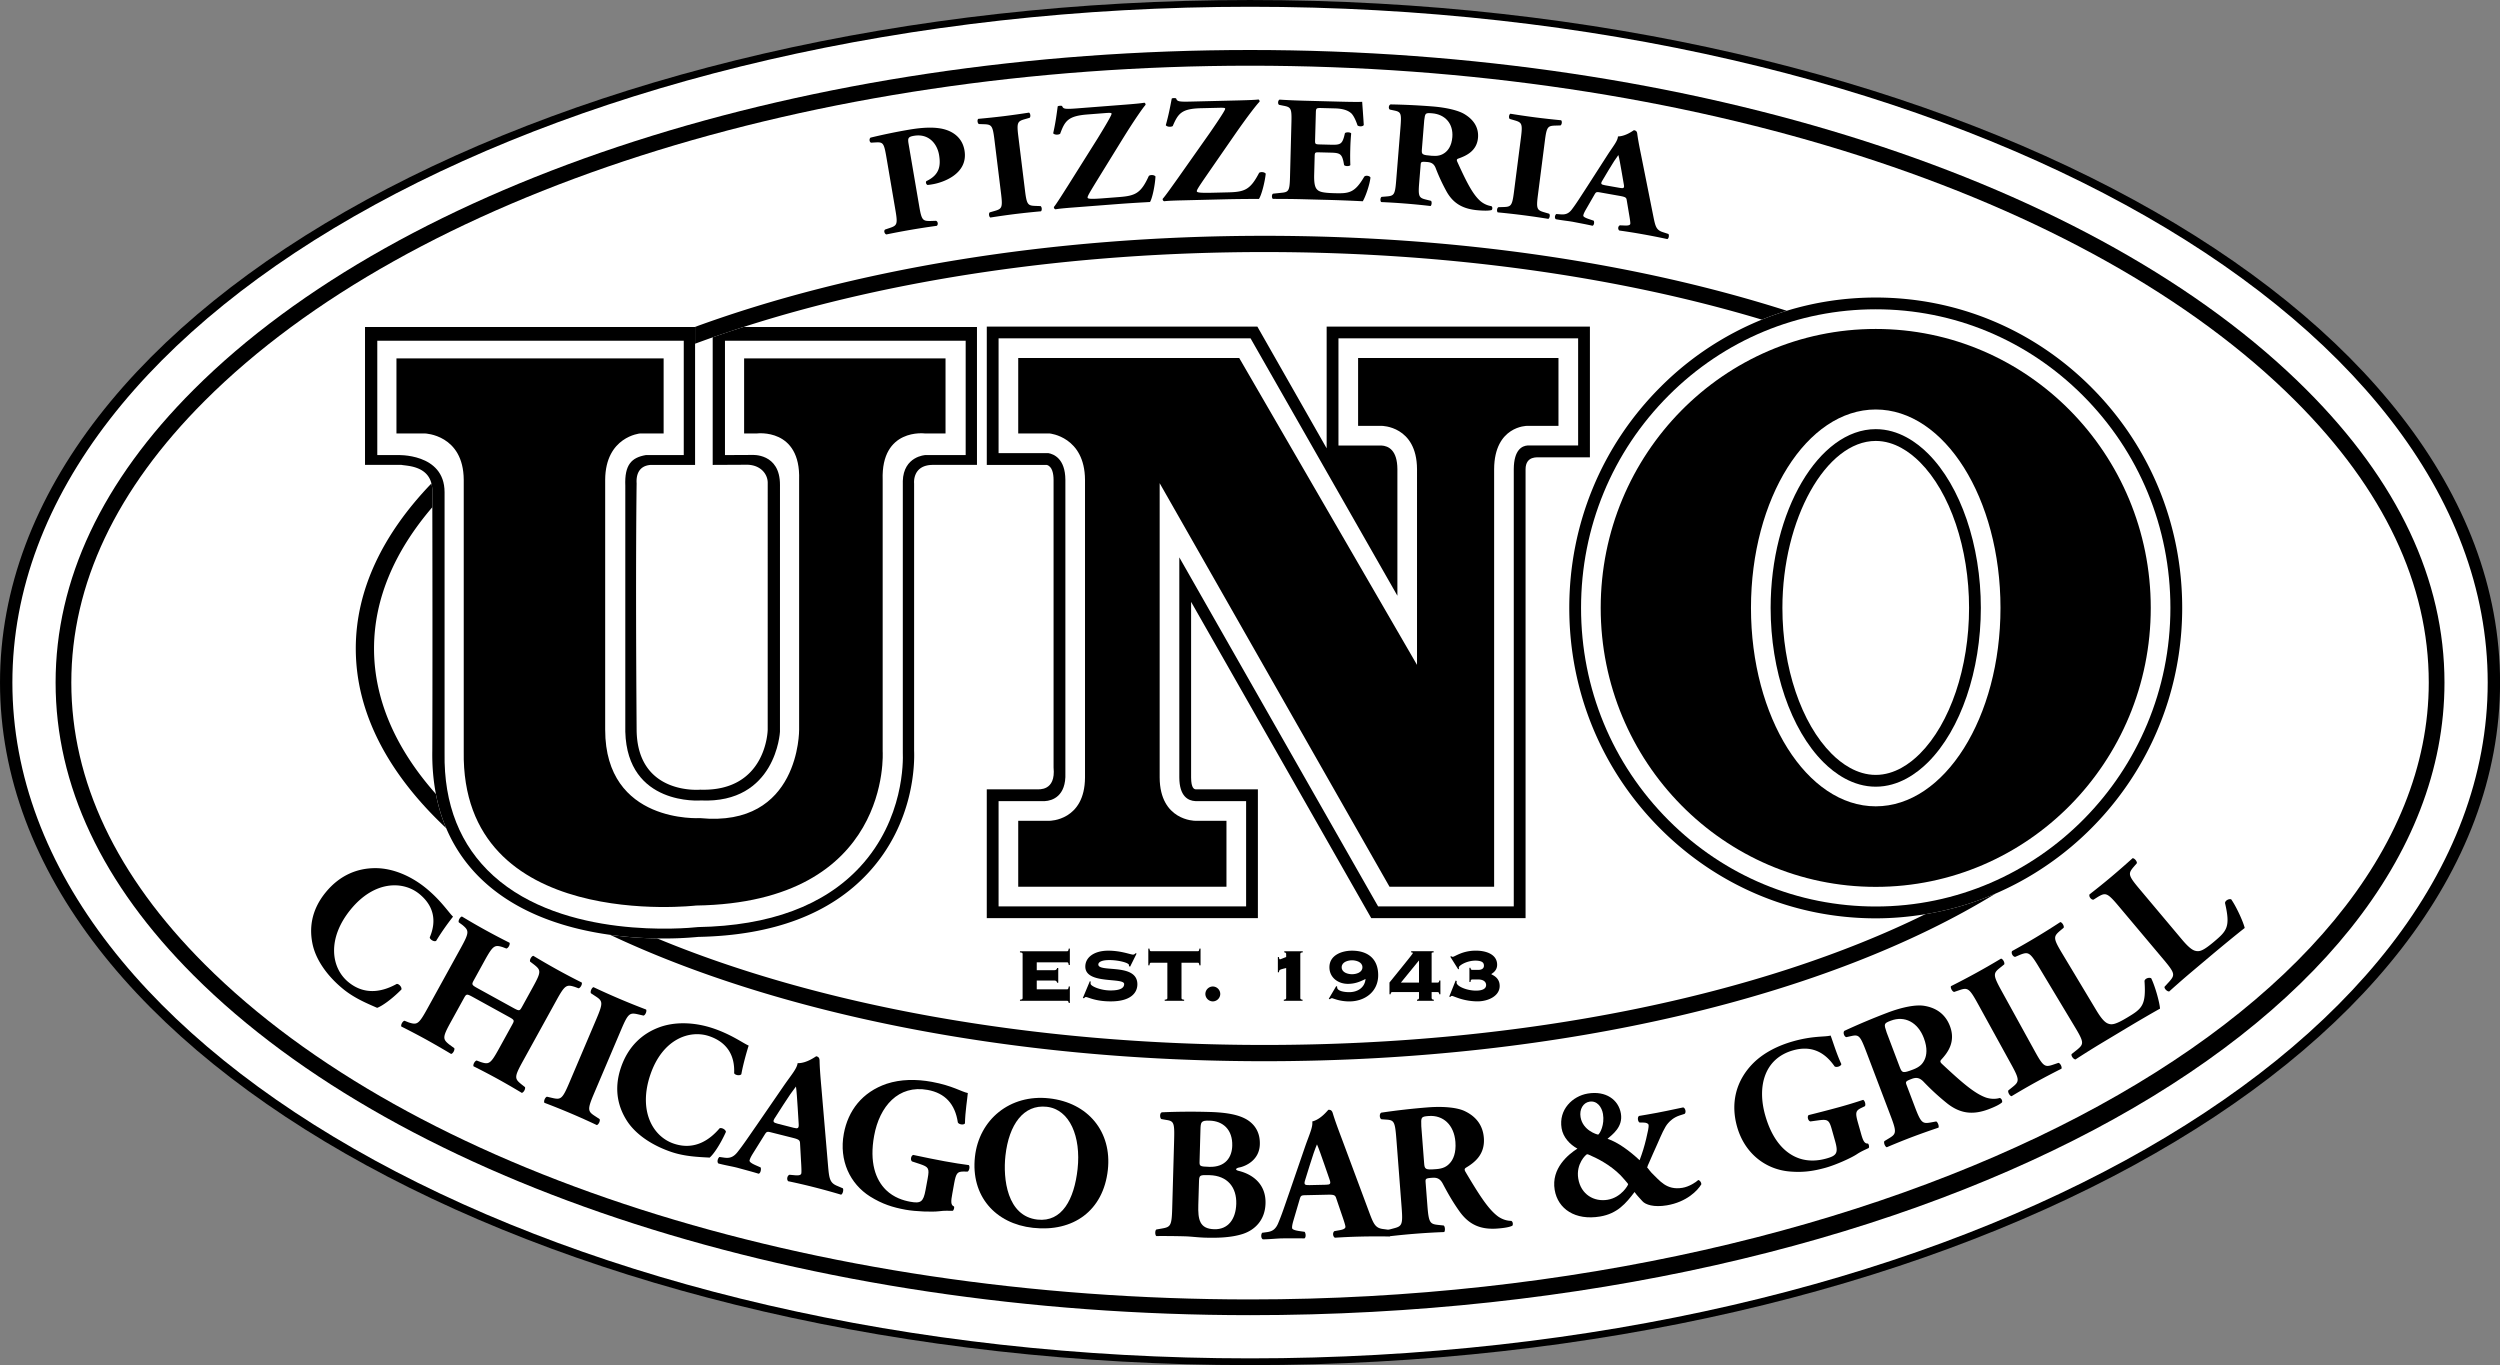 <?xml version="1.0" encoding="UTF-8" standalone="no"?>
<!-- Created with Inkscape (http://www.inkscape.org/) -->

<svg
   width="284.178mm"
   height="155.169mm"
   viewBox="0 0 284.178 155.169"
   version="1.1"
   id="svg5"
   inkscape:version="1.1.2 (b8e25be833, 2022-02-05)"
   sodipodi:docname="Pizzeria Uno.svg"
   xmlns:inkscape="http://www.inkscape.org/namespaces/inkscape"
   xmlns:sodipodi="http://sodipodi.sourceforge.net/DTD/sodipodi-0.dtd"
   xmlns="http://www.w3.org/2000/svg"
   xmlns:svg="http://www.w3.org/2000/svg">
  <rect x="0" y="0" width="284.178" height="155.169" fill="#808080" stroke="none"/>
  <sodipodi:namedview
     id="namedview7"
     pagecolor="#ffffff"
     bordercolor="#666666"
     borderopacity="1.0"
     inkscape:pageshadow="2"
     inkscape:pageopacity="0.0"
     inkscape:pagecheckerboard="0"
     inkscape:document-units="mm"
     showgrid="false"
     inkscape:zoom="0.32026164"
     inkscape:cx="310.68347"
     inkscape:cy="137.38767"
     inkscape:window-width="1920"
     inkscape:window-height="1017"
     inkscape:window-x="-8"
     inkscape:window-y="-8"
     inkscape:window-maximized="1"
     inkscape:current-layer="layer1" />
  <defs
     id="defs2" />
  <g
     inkscape:label="Layer 1"
     inkscape:groupmode="layer"
     id="layer1"
     transform="translate(-7.054,-22.599)">
    <g
       fill-rule="evenodd"
       clip-rule="evenodd"
       id="g1333"
       transform="matrix(1.617,0,0,1.617,-6.696,-55.656)">
      <path
         d="m 96.378,48.396 c -48.531,0 -87.874,21.482 -87.874,47.982 0,26.499 39.343,47.981 87.874,47.981 48.53,0 87.874,-21.482 87.874,-47.981 0,-26.5 -39.344,-47.982 -87.874,-47.982 z"
         id="path1247" />
      <path
         d="m 96.378,48.871 c -48.05,0 -87.004,21.271 -87.004,47.507 0,26.237 38.954,47.507 87.004,47.507 48.05,0 87.005,-21.27 87.005,-47.507 0,-26.237 -38.955,-47.507 -87.005,-47.507 z"
         fill="#ffffff"
         id="path1249" />
      <path
         d="m 12.412,96.378 c 0,-7.223 3.264,-14.149 9.701,-20.585 C 36.844,61.061 65.301,51.91 96.378,51.91 c 31.077,0 59.534,9.151 74.265,23.883 6.438,6.437 9.701,13.363 9.701,20.585 0,24.521 -37.666,44.47 -83.966,44.47 -31.077,0 -59.534,-9.152 -74.265,-23.883 -6.437,-6.438 -9.701,-13.363 -9.701,-20.587 z"
         id="path1251" />
      <path
         d="m 13.517,96.378 c 0,-6.919 3.155,-13.583 9.377,-19.804 14.532,-14.532 42.689,-23.56 73.484,-23.56 30.794,0 58.952,9.027 73.485,23.56 6.221,6.222 9.377,12.885 9.377,19.804 0,23.507 -37.947,43.364 -82.862,43.364 -30.794,0 -58.952,-9.027 -73.484,-23.559 -6.223,-6.222 -9.377,-12.886 -9.377,-19.805 z"
         fill="#ffffff"
         id="path1253" />
      <path
         d="M 70.831,59.537 C 70.652,58.492 70.61,58.382 70.108,58.404 l -0.37,0.021 C 69.624,58.391 69.585,58.164 69.701,58.07 a 40.763,40.763 0 0 1 2.685,-0.555 c 0.994,-0.17 1.666,-0.178 2.186,-0.097 0.754,0.116 1.561,0.543 1.732,1.546 0.29,1.697 -1.597,2.275 -2.217,2.381 a 4.6,4.6 0 0 1 -0.376,0.054 c -0.102,-0.036 -0.154,-0.198 -0.083,-0.274 0.924,-0.435 1.019,-1.079 0.888,-1.845 -0.131,-0.766 -0.716,-1.518 -1.769,-1.337 -0.433,0.074 -0.437,0.191 -0.366,0.605 l 0.745,4.366 c 0.164,0.962 0.247,1.023 0.787,1.016 l 0.383,-0.012 c 0.138,0.03 0.178,0.268 0.06,0.352 a 52.816,52.816 0 0 0 -3.542,0.606 c -0.139,-0.04 -0.203,-0.274 -0.083,-0.348 l 0.319,-0.107 c 0.512,-0.173 0.569,-0.257 0.405,-1.22 z m 9.73,2.274 c 0.12,0.979 0.2,1.043 0.751,1.06 l 0.336,0.012 c 0.102,0.051 0.119,0.292 0.033,0.366 -0.638,0.058 -1.216,0.119 -1.77,0.186 -0.565,0.07 -1.152,0.153 -1.785,0.252 -0.103,-0.051 -0.132,-0.291 -0.045,-0.364 l 0.323,-0.093 c 0.531,-0.15 0.593,-0.231 0.473,-1.21 l -0.471,-3.833 c -0.121,-0.979 -0.2,-1.043 -0.752,-1.06 l -0.336,-0.012 c -0.102,-0.051 -0.132,-0.291 -0.045,-0.365 0.638,-0.058 1.228,-0.12 1.793,-0.189 a 57.01,57.01 0 0 0 1.773,-0.249 c 0.102,0.051 0.132,0.29 0.045,0.364 l -0.323,0.093 c -0.531,0.15 -0.593,0.231 -0.472,1.21 z m 4.397,-5.37 c -1.371,0.106 -1.594,0.449 -1.928,1.359 -0.147,0.096 -0.411,0.074 -0.49,-0.035 0.168,-0.75 0.242,-1.325 0.317,-1.889 0.044,-0.045 0.21,-0.058 0.307,-0.034 0.087,0.204 0.149,0.241 1.024,0.174 l 3.381,-0.262 c 0.816,-0.063 1.182,-0.102 1.381,-0.139 0.062,0.027 0.09,0.088 0.083,0.152 -0.175,0.192 -0.765,1.028 -1.6,2.376 l -1.152,1.868 c -1.066,1.735 -1.333,2.146 -1.323,2.271 0.006,0.083 0.141,0.126 1.098,0.052 l 1.1,-0.085 c 1.159,-0.089 1.55,-0.256 2.109,-1.49 0.135,-0.095 0.375,-0.071 0.466,0.038 -0.026,0.581 -0.215,1.522 -0.384,1.798 -0.995,0.056 -1.646,0.096 -2.473,0.16 l -2.979,0.23 c -0.626,0.048 -1.004,0.088 -1.192,0.124 -0.085,-0.025 -0.127,-0.106 -0.108,-0.17 0.164,-0.192 0.661,-0.988 0.979,-1.486 l 2.086,-3.32 c 0.19,-0.309 0.697,-1.138 0.883,-1.5 0.072,-0.142 0.104,-0.198 0.099,-0.26 -0.003,-0.042 -0.111,-0.055 -0.407,-0.032 z m 7.984,-0.439 c -1.375,0.033 -1.616,0.365 -1.998,1.256 -0.152,0.088 -0.414,0.052 -0.488,-0.062 0.207,-0.74 0.312,-1.31 0.417,-1.868 0.046,-0.043 0.212,-0.047 0.308,-0.018 0.076,0.208 0.137,0.249 1.014,0.227 l 3.391,-0.083 c 0.818,-0.02 1.186,-0.04 1.387,-0.065 0.059,0.03 0.084,0.092 0.075,0.155 -0.185,0.183 -0.818,0.986 -1.723,2.289 l -1.249,1.804 c -1.157,1.677 -1.443,2.072 -1.44,2.198 0.002,0.084 0.134,0.133 1.094,0.11 l 1.103,-0.027 c 1.162,-0.028 1.562,-0.175 2.185,-1.376 0.141,-0.087 0.379,-0.051 0.463,0.062 -0.057,0.579 -0.295,1.508 -0.477,1.775 -0.998,0.003 -1.65,0.009 -2.479,0.029 l -2.988,0.074 c -0.628,0.015 -1.007,0.035 -1.196,0.061 -0.084,-0.029 -0.122,-0.113 -0.1,-0.176 0.174,-0.183 0.712,-0.952 1.057,-1.433 l 2.258,-3.204 c 0.207,-0.299 0.756,-1.1 0.961,-1.451 0.08,-0.138 0.114,-0.192 0.112,-0.254 -0.001,-0.042 -0.108,-0.061 -0.405,-0.053 z m 8.009,2.224 c -0.008,0.293 0.004,0.315 0.324,0.323 l 0.818,0.021 c 0.615,0.016 0.748,-0.054 0.893,-0.554 l 0.064,-0.261 c 0.086,-0.082 0.383,-0.074 0.439,0.021 -0.033,0.335 -0.055,0.712 -0.064,1.111 -0.012,0.399 -0.01,0.777 0.006,1.114 -0.062,0.093 -0.357,0.095 -0.439,-10e-4 l -0.051,-0.264 c -0.119,-0.507 -0.246,-0.594 -0.863,-0.61 l -0.818,-0.021 c -0.32,-0.009 -0.332,0.001 -0.34,0.316 l -0.033,1.248 c -0.012,0.483 0.027,0.82 0.164,1.001 0.148,0.193 0.373,0.283 1.238,0.306 1.031,0.027 1.436,0.006 2.119,-1.162 0.098,-0.113 0.393,-0.063 0.436,0.064 -0.061,0.544 -0.367,1.386 -0.541,1.666 a 99.184,99.184 0 0 0 -2.738,-0.104 l -1.541,-0.041 c -0.568,-0.015 -1.15,-0.02 -2.039,-0.022 -0.094,-0.065 -0.088,-0.317 0.01,-0.367 l 0.559,-0.059 c 0.535,-0.049 0.607,-0.121 0.633,-1.085 l 0.102,-3.913 c 0.025,-0.954 -0.043,-1.029 -0.574,-1.128 l -0.295,-0.06 c -0.105,-0.066 -0.088,-0.307 0.033,-0.367 0.557,0.036 1.137,0.061 1.705,0.076 l 2.514,0.066 c 0.76,0.021 1.436,0.027 1.59,0.011 0.008,0.168 0.07,0.925 0.111,1.63 -0.051,0.114 -0.324,0.128 -0.439,0.03 -0.121,-0.371 -0.279,-0.689 -0.428,-0.84 -0.221,-0.206 -0.574,-0.34 -1.154,-0.356 l -0.949,-0.025 c -0.391,-0.01 -0.391,0.011 -0.4,0.399 z m 5.996,-0.794 c 0.084,-1.046 0.068,-1.163 -0.422,-1.266 l -0.316,-0.067 c -0.113,-0.062 -0.092,-0.324 0.053,-0.364 a 47.37,47.37 0 0 1 2.939,0.142 c 1.006,0.081 1.857,0.287 2.287,0.563 0.658,0.411 0.969,0.963 0.916,1.632 -0.076,0.931 -0.816,1.271 -1.379,1.468 -0.123,0.043 -0.129,0.105 -0.078,0.226 0.666,1.464 1.088,2.288 1.621,2.763 0.289,0.244 0.592,0.332 0.77,0.356 0.102,0.061 0.088,0.218 0.023,0.276 -0.193,0.058 -0.574,0.048 -0.941,0.019 -1.086,-0.087 -1.744,-0.488 -2.205,-1.283 a 12.987,12.987 0 0 1 -0.791,-1.696 c -0.119,-0.294 -0.301,-0.393 -0.596,-0.417 -0.414,-0.034 -0.439,-0.014 -0.457,0.195 l -0.104,1.287 c -0.078,0.962 -0.012,1.042 0.514,1.168 l 0.314,0.078 c 0.078,0.059 0.059,0.31 -0.029,0.366 A 48.337,48.337 0 0 0 105.601,62.6 c -0.088,-0.07 -0.068,-0.321 0.029,-0.366 l 0.324,-0.027 c 0.539,-0.041 0.615,-0.108 0.693,-1.07 z"
         id="path1255" />
      <path
         d="m 108.459,58.891 c -0.029,0.366 0.004,0.4 0.701,0.457 0.426,0.035 0.682,-0.04 0.922,-0.22 0.215,-0.162 0.467,-0.479 0.518,-1.096 0.074,-0.941 -0.502,-1.599 -1.426,-1.673 -0.484,-0.039 -0.486,-0.008 -0.551,0.492 z"
         fill="#ffffff"
         id="path1257" />
      <path
         d="m 116.615,62.111 c -0.127,0.979 -0.064,1.061 0.465,1.213 l 0.322,0.094 c 0.088,0.075 0.045,0.312 -0.057,0.363 a 52.602,52.602 0 0 0 -3.553,-0.456 c -0.086,-0.075 -0.057,-0.314 0.047,-0.365 l 0.336,-0.01 c 0.551,-0.014 0.631,-0.078 0.756,-1.056 l 0.492,-3.831 c 0.125,-0.979 0.064,-1.061 -0.465,-1.213 l -0.324,-0.094 c -0.086,-0.075 -0.055,-0.314 0.047,-0.366 0.633,0.103 1.221,0.188 1.785,0.261 0.553,0.071 1.143,0.136 1.779,0.198 0.086,0.075 0.057,0.313 -0.047,0.364 l -0.336,0.01 c -0.551,0.014 -0.631,0.078 -0.756,1.057 z m 4.405,-0.184 c -0.279,-0.05 -0.316,-0.045 -0.422,0.138 l -0.646,1.122 c -0.105,0.194 -0.133,0.274 -0.146,0.357 -0.012,0.062 0.07,0.141 0.389,0.25 l 0.34,0.114 c 0.057,0.085 0.039,0.327 -0.088,0.357 -0.404,-0.094 -0.871,-0.177 -1.359,-0.274 -0.396,-0.07 -0.672,-0.087 -1.209,-0.183 -0.117,-0.085 -0.066,-0.3 0.029,-0.368 l 0.322,0.025 c 0.285,0.019 0.545,-0.021 0.803,-0.39 0.285,-0.376 0.572,-0.836 1.02,-1.524 l 1.5,-2.333 c 0.396,-0.601 0.67,-0.925 0.689,-1.231 0.58,-0.014 1.102,-0.443 1.125,-0.439 0.152,0.027 0.213,0.091 0.232,0.254 0.041,0.316 0.111,0.723 0.273,1.508 l 0.865,4.332 c 0.135,0.664 0.199,0.909 0.619,1.059 l 0.432,0.141 c 0.061,0.064 0.041,0.316 -0.076,0.36 a 49.74,49.74 0 0 0 -1.793,-0.351 40.129,40.129 0 0 0 -1.58,-0.25 c -0.117,-0.084 -0.104,-0.306 0.041,-0.366 l 0.383,0.015 c 0.275,0.007 0.334,-0.057 0.346,-0.119 0.014,-0.072 -0.025,-0.335 -0.096,-0.742 l -0.158,-0.944 c -0.027,-0.176 -0.117,-0.213 -0.527,-0.286 z"
         id="path1259" />
      <path
         d="m 122.367,61.602 c 0.268,0.048 0.344,0.029 0.285,-0.258 l -0.154,-0.891 c -0.084,-0.473 -0.16,-0.924 -0.227,-1.159 -0.156,0.206 -0.422,0.607 -0.682,1.051 l -0.43,0.723 c -0.166,0.258 -0.102,0.302 0.189,0.354 z"
         fill="#ffffff"
         id="path1261" />
      <path
         d="m 40.351,112.834 a 17.44,17.44 0 0 0 -1.187,1.701 c -0.142,0.09 -0.453,-0.098 -0.449,-0.248 0.504,-1.18 0.268,-2.23 -0.728,-3.045 -1.139,-0.934 -3.157,-0.959 -4.829,1.084 -1.671,2.041 -1.391,4.104 -0.16,5.111 1.241,1.018 2.546,0.596 3.395,0.125 0.149,-0.016 0.37,0.217 0.331,0.391 -0.693,0.699 -1.372,1.172 -1.708,1.291 -0.68,-0.301 -1.593,-0.67 -2.393,-1.326 -1.006,-0.822 -1.838,-1.898 -2.121,-3.039 -0.277,-1.168 -0.144,-2.482 0.898,-3.754 1.025,-1.252 2.28,-1.697 3.467,-1.701 1.224,-0.01 2.522,0.539 3.589,1.412 1.047,0.857 1.604,1.725 1.895,1.998 z m 1.433,5.672 c -0.476,-0.262 -0.494,-0.256 -0.673,0.068 l -0.921,1.672 c -0.596,1.08 -0.57,1.201 -0.099,1.58 l 0.346,0.252 c 0.054,0.121 -0.093,0.389 -0.224,0.406 a 61.729,61.729 0 0 0 -1.746,-1.008 51.292,51.292 0 0 0 -1.75,-0.918 c -0.054,-0.121 0.093,-0.387 0.224,-0.406 l 0.298,0.119 c 0.58,0.184 0.694,0.141 1.29,-0.939 l 2.38,-4.318 c 0.595,-1.08 0.57,-1.201 0.105,-1.592 l -0.259,-0.189 c -0.055,-0.121 0.093,-0.389 0.224,-0.408 a 46.96,46.96 0 0 0 3.344,1.843 c 0.055,0.121 -0.093,0.389 -0.224,0.406 l -0.263,-0.1 c -0.557,-0.17 -0.671,-0.127 -1.267,0.953 l -0.742,1.348 c -0.185,0.336 -0.18,0.354 0.296,0.617 l 2.415,1.33 c 0.488,0.268 0.494,0.256 0.68,-0.08 l 0.742,-1.348 c 0.595,-1.078 0.582,-1.193 0.099,-1.58 l -0.288,-0.219 c -0.055,-0.121 0.093,-0.389 0.224,-0.408 a 54.37,54.37 0 0 0 1.746,1.008 c 0.569,0.314 1.11,0.596 1.657,0.869 0.054,0.121 -0.093,0.387 -0.224,0.406 l -0.251,-0.094 c -0.592,-0.189 -0.706,-0.146 -1.301,0.934 l -2.38,4.318 c -0.595,1.08 -0.57,1.199 -0.088,1.588 l 0.253,0.199 c 0.054,0.121 -0.093,0.389 -0.224,0.406 a 51.003,51.003 0 0 0 -1.664,-0.963 48.03,48.03 0 0 0 -1.727,-0.904 c -0.054,-0.121 0.093,-0.389 0.224,-0.406 l 0.275,0.105 c 0.592,0.189 0.694,0.141 1.29,-0.939 l 0.921,-1.672 c 0.179,-0.326 0.186,-0.338 -0.303,-0.605 z m 8.483,6.75 c -0.487,1.146 -0.451,1.264 0.069,1.6 l 0.315,0.207 c 0.067,0.113 -0.065,0.389 -0.193,0.422 a 49.932,49.932 0 0 0 -3.685,-1.566 c -0.066,-0.115 0.053,-0.395 0.182,-0.428 l 0.368,0.086 c 0.603,0.141 0.712,0.086 1.199,-1.061 l 1.908,-4.49 c 0.487,-1.148 0.45,-1.264 -0.069,-1.6 l -0.315,-0.207 c -0.067,-0.113 0.053,-0.395 0.181,-0.428 a 50.724,50.724 0 0 0 3.697,1.572 c 0.066,0.113 -0.053,0.395 -0.182,0.426 l -0.367,-0.084 c -0.603,-0.141 -0.712,-0.086 -1.2,1.061 z"
         id="path1263" />
      <path
         d="m 61.134,121.898 c -0.077,0.227 -0.38,1.242 -0.515,2.01 -0.102,0.133 -0.458,0.068 -0.507,-0.074 0.058,-1.283 -0.532,-2.184 -1.75,-2.598 -1.393,-0.473 -3.292,0.211 -4.141,2.709 -0.849,2.498 0.139,4.332 1.645,4.844 1.519,0.516 2.593,-0.338 3.222,-1.076 0.134,-0.066 0.423,0.074 0.447,0.25 -0.404,0.898 -0.873,1.58 -1.146,1.809 -0.742,-0.043 -1.727,-0.068 -2.706,-0.402 -1.23,-0.418 -2.387,-1.133 -3.052,-2.1 -0.669,-0.998 -1.005,-2.275 -0.477,-3.83 0.521,-1.531 1.54,-2.391 2.649,-2.811 1.143,-0.438 2.551,-0.379 3.856,0.064 1.281,0.436 2.107,1.053 2.475,1.205 z m 1.614,6.11 c -0.308,-0.08 -0.35,-0.076 -0.489,0.148 l -0.854,1.369 c -0.143,0.238 -0.182,0.338 -0.208,0.439 -0.02,0.078 0.063,0.182 0.407,0.336 l 0.369,0.162 c 0.054,0.111 0.004,0.412 -0.14,0.443 -0.443,-0.139 -0.958,-0.27 -1.494,-0.42 -0.437,-0.111 -0.742,-0.148 -1.333,-0.299 -0.122,-0.111 -0.041,-0.379 0.076,-0.459 l 0.357,0.051 c 0.318,0.039 0.614,0.004 0.947,-0.443 0.362,-0.455 0.737,-1.018 1.319,-1.854 l 1.954,-2.842 c 0.514,-0.732 0.859,-1.123 0.916,-1.506 0.652,0.016 1.288,-0.492 1.313,-0.486 0.167,0.043 0.228,0.127 0.23,0.332 0.008,0.398 0.041,0.914 0.13,1.908 l 0.467,5.48 c 0.074,0.84 0.118,1.152 0.57,1.363 l 0.469,0.201 c 0.061,0.084 0.008,0.398 -0.127,0.447 a 48.08,48.08 0 0 0 -1.969,-0.543 41.17,41.17 0 0 0 -1.745,-0.402 c -0.122,-0.113 -0.079,-0.389 0.089,-0.455 l 0.427,0.039 c 0.309,0.023 0.383,-0.053 0.403,-0.129 0.022,-0.09 0.011,-0.422 -0.022,-0.938 l -0.066,-1.193 c -0.012,-0.221 -0.108,-0.273 -0.558,-0.387 z"
         id="path1265" />
      <path
         d="m 64.296,127.676 c 0.295,0.074 0.382,0.055 0.351,-0.309 l -0.069,-1.125 c -0.04,-0.598 -0.073,-1.168 -0.12,-1.467 -0.2,0.25 -0.543,0.736 -0.886,1.279 l -0.566,0.883 c -0.217,0.314 -0.149,0.371 0.172,0.453 z"
         fill="#ffffff"
         id="path1267" />
      <path
         d="m 75.45,132.297 c -0.101,0.547 -0.122,0.812 0.116,0.91 0.042,0.062 -0.011,0.281 -0.096,0.307 -0.229,-0.002 -0.575,-0.025 -0.949,0.029 -0.483,0.059 -1.635,0.023 -2.366,-0.109 -0.887,-0.162 -1.626,-0.393 -2.485,-0.928 -1.414,-0.891 -2.192,-2.529 -1.849,-4.408 0.298,-1.629 1.291,-2.93 3.016,-3.518 0.975,-0.32 2.069,-0.336 3.178,-0.133 1.447,0.266 2.107,0.709 2.524,0.785 -0.032,0.398 -0.186,1.314 -0.201,2.133 -0.079,0.135 -0.433,0.082 -0.5,-0.064 -0.193,-1.303 -0.902,-2.064 -2.115,-2.287 -2.073,-0.379 -3.392,1.158 -3.769,3.219 -0.341,1.865 0.095,3.09 0.837,3.818 0.55,0.533 1.214,0.734 1.696,0.822 0.743,0.137 0.926,0.021 1.081,-0.826 l 0.151,-0.82 c 0.128,-0.705 0.064,-0.797 -0.544,-1.004 l -0.56,-0.184 c -0.129,-0.104 -0.074,-0.404 0.083,-0.457 0.921,0.195 1.558,0.326 2.196,0.443 0.626,0.113 1.268,0.219 1.716,0.273 0.09,0.098 0.035,0.398 -0.084,0.457 l -0.31,-0.004 c -0.405,0.008 -0.505,0.111 -0.634,0.814 z m 10.933,-1.664 c -0.316,2.873 -2.431,4.389 -5.264,4.076 -2.649,-0.291 -4.382,-2.242 -4.079,-4.996 0.287,-2.609 2.459,-4.412 5.214,-4.107 2.742,0.3 4.423,2.353 4.129,5.027 z"
         id="path1269" />
      <path
         d="m 82.083,126.199 c -1.621,-0.178 -2.658,1.242 -2.9,3.441 -0.177,1.609 0.106,4.254 2.254,4.49 1.726,0.189 2.584,-1.422 2.819,-3.559 0.247,-2.253 -0.54,-4.192 -2.173,-4.372 z"
         fill="#ffffff"
         id="path1271" />
      <path
         d="m 91.038,128.691 c 0.038,-1.338 0.016,-1.484 -0.539,-1.566 l -0.356,-0.062 c -0.117,-0.07 -0.132,-0.469 0.067,-0.477 a 46.283,46.283 0 0 1 3.303,-0.023 c 1.272,0.035 2.116,0.205 2.689,0.566 0.56,0.361 0.889,0.928 0.865,1.709 -0.031,1.113 -0.984,1.523 -1.398,1.619 -0.134,0.021 -0.268,0.07 -0.27,0.137 -0.001,0.041 0.064,0.082 0.183,0.111 1.04,0.256 1.909,0.971 1.885,2.256 -0.021,1.219 -0.771,1.914 -1.614,2.182 -0.843,0.268 -1.838,0.279 -2.646,0.256 -0.477,-0.014 -0.979,-0.08 -1.363,-0.092 a 58.476,58.476 0 0 0 -2.055,-0.02 c -0.104,-0.082 -0.094,-0.428 0.014,-0.463 l 0.387,-0.068 c 0.599,-0.104 0.682,-0.193 0.716,-1.387 z"
         id="path1273" />
      <path
         d="m 92.83,130.029 c -0.01,0.346 0.002,0.371 0.691,0.393 1.14,0.031 1.584,-0.686 1.607,-1.48 0.033,-1.152 -0.667,-1.742 -1.581,-1.768 -0.623,-0.02 -0.639,0.088 -0.655,0.67 z m -0.088,3.063 c -0.03,1.033 0.084,1.686 1.118,1.715 0.98,0.029 1.519,-0.713 1.55,-1.785 0.033,-1.152 -0.606,-1.98 -1.878,-2.016 -0.729,-0.021 -0.729,-0.008 -0.744,0.521 z"
         fill="#ffffff"
         id="path1275" />
      <path
         d="m 100.303,132.414 c -0.318,0.008 -0.357,0.021 -0.432,0.275 l -0.455,1.549 c -0.074,0.266 -0.086,0.373 -0.082,0.479 0.002,0.08 0.109,0.156 0.482,0.215 l 0.398,0.057 c 0.082,0.092 0.115,0.395 -0.016,0.465 -0.465,-0.016 -0.996,-0.004 -1.553,-0.004 -0.449,0.01 -0.754,0.057 -1.363,0.07 -0.148,-0.076 -0.141,-0.355 -0.051,-0.463 l 0.357,-0.049 c 0.316,-0.047 0.592,-0.158 0.793,-0.682 0.227,-0.535 0.438,-1.176 0.773,-2.139 l 1.121,-3.262 c 0.299,-0.842 0.527,-1.311 0.479,-1.693 0.633,-0.16 1.109,-0.822 1.135,-0.822 0.172,-0.004 0.254,0.061 0.311,0.258 0.115,0.383 0.285,0.869 0.639,1.803 l 1.92,5.156 c 0.295,0.789 0.422,1.076 0.914,1.158 l 0.506,0.068 c 0.08,0.064 0.115,0.383 -0.004,0.465 a 49.851,49.851 0 0 0 -2.041,0.006 c -0.662,0.016 -1.18,0.041 -1.789,0.08 -0.146,-0.076 -0.18,-0.354 -0.037,-0.463 l 0.424,-0.076 c 0.303,-0.061 0.354,-0.154 0.352,-0.232 -0.002,-0.094 -0.102,-0.41 -0.271,-0.896 l -0.385,-1.131 c -0.07,-0.211 -0.178,-0.236 -0.641,-0.225 z"
         id="path1277" />
      <path
         d="m 101.705,131.68 c 0.305,-0.008 0.383,-0.049 0.256,-0.391 l -0.369,-1.066 c -0.197,-0.564 -0.383,-1.105 -0.508,-1.381 -0.127,0.295 -0.326,0.857 -0.51,1.471 l -0.311,1.002 c -0.123,0.361 -0.043,0.398 0.289,0.391 z"
         fill="#ffffff"
         id="path1279" />
      <path
         d="m 106.676,128.604 c -0.102,-1.322 -0.139,-1.465 -0.701,-1.502 l -0.359,-0.025 c -0.139,-0.057 -0.164,-0.387 -0.01,-0.465 a 47.88,47.88 0 0 1 3.27,-0.371 c 1.123,-0.086 2.1,0.012 2.625,0.277 0.803,0.391 1.25,1.021 1.314,1.867 0.09,1.176 -0.664,1.738 -1.248,2.09 -0.127,0.076 -0.121,0.156 -0.045,0.295 1.01,1.705 1.627,2.654 2.303,3.148 0.365,0.25 0.715,0.303 0.914,0.301 0.125,0.057 0.139,0.256 0.08,0.34 -0.205,0.109 -0.625,0.168 -1.035,0.199 -1.217,0.094 -2.016,-0.283 -2.672,-1.191 -0.477,-0.668 -0.83,-1.291 -1.188,-1.969 -0.186,-0.344 -0.406,-0.434 -0.736,-0.408 -0.463,0.035 -0.486,0.062 -0.467,0.328 l 0.125,1.625 c 0.094,1.217 0.18,1.303 0.783,1.363 l 0.361,0.039 c 0.098,0.059 0.123,0.375 0.035,0.461 a 49.044,49.044 0 0 0 -3.871,0.299 c -0.113,-0.072 -0.137,-0.389 -0.035,-0.463 l 0.352,-0.094 c 0.586,-0.15 0.658,-0.25 0.564,-1.467 z"
         id="path1281" />
      <path
         d="m 108.615,130.143 c 0.035,0.463 0.078,0.5 0.857,0.439 0.477,-0.037 0.744,-0.176 0.977,-0.447 0.207,-0.242 0.426,-0.684 0.367,-1.465 -0.092,-1.189 -0.852,-1.902 -1.883,-1.822 -0.541,0.041 -0.539,0.082 -0.516,0.719 z"
         fill="#ffffff"
         id="path1283" />
      <path
         d="m 122.449,126.68 c 0.156,0.941 -0.602,1.471 -0.941,1.77 0.754,0.252 1.57,0.867 2.256,1.506 0.203,-0.545 0.326,-0.941 0.461,-1.502 0.111,-0.449 0.193,-0.854 0.172,-0.971 -0.02,-0.117 -0.162,-0.174 -0.391,-0.176 h -0.242 c -0.131,-0.059 -0.174,-0.389 -0.037,-0.465 l 0.535,-0.09 c 1.006,-0.168 1.887,-0.369 2.562,-0.508 0.152,0.027 0.234,0.35 0.104,0.453 l -0.346,0.111 c -0.42,0.137 -0.674,0.381 -0.811,0.539 -0.25,0.27 -0.488,0.848 -0.762,1.471 -0.209,0.438 -0.477,1.088 -0.584,1.32 -0.051,0.104 -0.121,0.25 -0.127,0.371 l 0.025,-0.004 c -0.008,-0.053 0.037,0.061 0.287,0.342 0.559,0.525 1.027,1.238 2.164,1.049 0.471,-0.078 0.943,-0.387 1.117,-0.551 0.111,0.023 0.219,0.18 0.213,0.301 -0.262,0.447 -1.041,1.25 -2.428,1.482 -0.914,0.152 -1.5,-0.045 -1.715,-0.291 -0.117,-0.143 -0.373,-0.381 -0.553,-0.646 -0.604,0.799 -1.209,1.52 -2.426,1.723 -1.738,0.291 -2.963,-0.525 -3.189,-1.873 -0.254,-1.516 0.967,-2.5 1.598,-2.9 -0.531,-0.289 -1.008,-0.801 -1.111,-1.428 -0.221,-1.32 0.775,-2.266 1.836,-2.443 1.269,-0.213 2.169,0.429 2.333,1.41 z"
         id="path1285" />
      <path
         d="m 121.514,132.736 c 0.98,-0.164 1.451,-1.049 1.443,-1.088 -0.006,-0.039 -0.057,-0.098 -0.271,-0.344 -0.66,-0.805 -1.668,-1.375 -2.277,-1.637 -0.174,-0.078 -0.279,-0.141 -0.344,-0.129 -0.066,0.01 -0.789,0.668 -0.613,1.715 0.185,1.112 1.107,1.643 2.062,1.483 z m -1.276,-6.896 c -0.443,0.074 -0.717,0.537 -0.625,1.086 0.156,0.928 1.133,1.221 1.24,1.23 0.123,-0.074 0.463,-0.695 0.336,-1.453 -0.082,-0.484 -0.414,-0.953 -0.951,-0.863 z"
         fill="#ffffff"
         id="path1287" />
      <path
         d="m 139.311,128.016 c 0.148,0.537 0.246,0.785 0.504,0.768 0.064,0.037 0.113,0.258 0.047,0.318 -0.207,0.1 -0.527,0.23 -0.84,0.441 -0.408,0.266 -1.459,0.738 -2.174,0.939 -0.869,0.242 -1.635,0.359 -2.641,0.256 -1.662,-0.182 -3.08,-1.312 -3.594,-3.15 -0.447,-1.596 -0.125,-3.199 1.168,-4.484 0.734,-0.715 1.713,-1.209 2.797,-1.514 1.418,-0.396 2.205,-0.285 2.613,-0.4 0.146,0.373 0.408,1.262 0.754,2.006 -0.012,0.154 -0.352,0.264 -0.477,0.16 -0.746,-1.086 -1.717,-1.459 -2.904,-1.127 -2.029,0.568 -2.541,2.527 -1.977,4.545 0.512,1.826 1.439,2.736 2.428,3.064 0.727,0.238 1.412,0.129 1.885,-0.004 0.727,-0.203 0.842,-0.387 0.609,-1.217 l -0.227,-0.805 c -0.191,-0.689 -0.291,-0.744 -0.928,-0.662 l -0.584,0.08 c -0.162,-0.037 -0.244,-0.33 -0.125,-0.447 a 89.237,89.237 0 0 0 2.168,-0.564 33.368,33.368 0 0 0 1.662,-0.506 c 0.123,0.047 0.205,0.342 0.125,0.445 l -0.279,0.135 c -0.361,0.184 -0.406,0.32 -0.213,1.008 z m 0.441,-5.547 c -0.471,-1.24 -0.547,-1.367 -1.096,-1.244 l -0.354,0.078 c -0.148,-0.016 -0.266,-0.324 -0.141,-0.443 a 46.743,46.743 0 0 1 3.033,-1.277 c 1.053,-0.4 2.02,-0.582 2.598,-0.477 0.879,0.148 1.486,0.627 1.787,1.42 0.418,1.104 -0.146,1.857 -0.609,2.359 -0.1,0.109 -0.07,0.184 0.043,0.295 1.447,1.352 2.309,2.088 3.098,2.371 0.42,0.137 0.771,0.09 0.961,0.031 0.135,0.02 0.205,0.205 0.172,0.303 -0.166,0.162 -0.553,0.338 -0.938,0.484 -1.139,0.432 -2.014,0.295 -2.898,-0.389 a 16.88,16.88 0 0 1 -1.695,-1.555 c -0.275,-0.279 -0.512,-0.303 -0.822,-0.186 -0.434,0.166 -0.447,0.199 -0.354,0.447 l 0.578,1.525 c 0.432,1.139 0.539,1.197 1.135,1.086 l 0.359,-0.066 c 0.109,0.029 0.223,0.328 0.164,0.436 a 54.62,54.62 0 0 0 -1.836,0.652 c -0.621,0.236 -1.16,0.455 -1.797,0.725 -0.127,-0.037 -0.24,-0.334 -0.164,-0.434 l 0.311,-0.189 c 0.521,-0.311 0.562,-0.426 0.129,-1.566 z"
         id="path1289" />
      <path
         d="m 142.047,123.398 c 0.166,0.434 0.217,0.457 0.947,0.18 0.447,-0.17 0.664,-0.381 0.811,-0.705 0.131,-0.291 0.217,-0.777 -0.062,-1.508 -0.422,-1.115 -1.352,-1.586 -2.318,-1.219 -0.508,0.193 -0.494,0.23 -0.293,0.834 z"
         fill="#ffffff"
         id="path1291" />
      <path
         d="m 161.875,114.424 c 0.4,0.477 0.715,0.768 0.982,0.818 0.277,0.062 0.529,-0.01 1.27,-0.633 0.924,-0.777 1.182,-1.047 0.791,-2.727 -0.004,-0.17 0.262,-0.326 0.436,-0.264 0.393,0.57 0.857,1.617 0.947,2.012 -0.555,0.432 -1.537,1.24 -2.371,1.939 l -1.359,1.145 a 63.87,63.87 0 0 0 -1.576,1.377 c -0.143,0.018 -0.359,-0.199 -0.33,-0.328 l 0.344,-0.375 c 0.396,-0.455 0.396,-0.578 -0.396,-1.521 l -3.174,-3.775 c -0.793,-0.943 -0.914,-0.963 -1.439,-0.66 l -0.328,0.207 c -0.152,0.025 -0.35,-0.209 -0.277,-0.375 0.545,-0.422 1.061,-0.838 1.547,-1.248 0.486,-0.41 0.986,-0.848 1.477,-1.291 0.131,-0.008 0.328,0.225 0.299,0.354 l -0.23,0.264 c -0.389,0.465 -0.389,0.586 0.404,1.531 z"
         id="path2172" />
      <path
         d="m 155.852,119.387 c 0.32,0.535 0.586,0.871 0.842,0.963 0.264,0.105 0.523,0.072 1.352,-0.426 1.035,-0.621 1.332,-0.846 1.211,-2.566 0.023,-0.17 0.311,-0.281 0.473,-0.191 0.299,0.625 0.592,1.732 0.617,2.133 -0.615,0.34 -1.713,0.984 -2.645,1.545 l -1.523,0.914 a 62.27,62.27 0 0 0 -1.773,1.113 c -0.145,-0.008 -0.324,-0.254 -0.273,-0.377 l 0.398,-0.316 c 0.463,-0.387 0.482,-0.508 -0.152,-1.564 l -2.539,-4.227 c -0.635,-1.057 -0.752,-1.096 -1.316,-0.879 l -0.357,0.152 c -0.154,0 -0.312,-0.26 -0.217,-0.41 a 49.937,49.937 0 0 0 3.387,-2.035 c 0.131,0.014 0.287,0.275 0.238,0.396 l -0.268,0.225 c -0.457,0.398 -0.477,0.518 0.158,1.574 z"
         id="path2170" />
      <path
         d="m 151.549,122.299 c 0.6,1.092 0.715,1.135 1.299,0.934 l 0.357,-0.121 c 0.131,0.018 0.268,0.293 0.213,0.412 -0.641,0.322 -1.215,0.625 -1.762,0.924 -0.557,0.307 -1.133,0.639 -1.746,1.008 -0.131,-0.02 -0.279,-0.287 -0.225,-0.408 l 0.295,-0.236 c 0.482,-0.387 0.508,-0.506 -0.094,-1.598 l -2.352,-4.275 c -0.602,-1.092 -0.715,-1.135 -1.301,-0.934 l -0.357,0.121 c -0.131,-0.018 -0.277,-0.285 -0.225,-0.406 a 51.567,51.567 0 0 0 3.519,-1.936 c 0.133,0.018 0.279,0.285 0.225,0.406 l -0.293,0.236 c -0.484,0.387 -0.508,0.506 0.092,1.598 z"
         id="path1293" />
      <path
         d="m 105.906,87.189 -3.807,-6.688 h 3.137 c 0.104,0.008 0.633,-0.07 0.67,0.869 z m 42.881,24.022 a 21.079,21.079 0 0 1 -4.939,1.449 c -11.455,5.646 -28.025,9.193 -46.457,9.193 -16.498,0 -31.502,-2.844 -42.684,-7.488 a 26.814,26.814 0 0 1 -3.31,-0.252 c 11.619,5.477 27.93,8.883 45.994,8.883 21.074,0 39.763,-4.637 51.396,-11.785 z M 34.797,93.984 c 0,-3.5 1.453,-6.848 4.098,-9.934 l -0.002,-1.166 c 0,-0.188 -0.025,-0.353 -0.062,-0.502 -3.417,3.553 -5.317,7.477 -5.317,11.602 0,4.527 2.284,8.811 6.355,12.629 a 11.772,11.772 0 0 1 -0.724,-2.402 C 36.339,101.045 34.797,97.594 34.797,93.984 Z M 97.391,64.972 c -15.162,0 -29.087,2.401 -40.042,6.409 h 0.016 v 1.177 a 84.96,84.96 0 0 1 3.407,-1.177 c 10.297,-3.313 22.945,-5.267 36.62,-5.267 12.951,0 24.982,1.751 34.967,4.751 a 21.348,21.348 0 0 1 1.748,-0.624 c -10.388,-3.319 -23.05,-5.269 -36.716,-5.269 z"
         id="path1303" />
      <path
         d="m 101.764,71.353 v 8.559 l -4.872,-8.559 h -19.02 v 9.724 h 4.213 c 0.391,0.1 0.48,0.622 0.482,1.049 v 20.226 c 0.168,1.676 -1.051,1.523 -1.154,1.531 h -3.542 v 9.057 H 96.93 v -9.057 h -4.37 c -0.103,-0.008 -0.32,-0.062 -0.325,-0.828 v -12.35 l 12.664,22.235 h 10.848 v -2.209 -29.347 c 0.004,-0.985 0.902,-0.817 0.939,-0.841 h 3.584 v -9.19 z"
         id="path1649" />
      <path
         d="m 60.771,71.381 c -0.734,0.236 -1.458,0.479 -2.167,0.729 v 8.967 l 2.438,-0.012 c 0.972,0.026 1.45,0.698 1.43,1.307 l -0.001,17.325 c 0,0.02 -0.075,4.354 -4.735,4.211 -0.021,0.002 -4.445,0.406 -4.479,-4.215 -0.088,-11.84 0,-17.321 0,-17.321 -0.035,-0.503 0.09,-1.241 1.007,-1.295 h 3.102 V 71.381 H 34.163 v 9.695 h 2.566 c 0.297,0.072 1.788,0.034 2.102,1.306 0.037,0.15 0.062,0.314 0.062,0.502 l 0.002,1.166 c 0.022,12.037 -0.002,17.125 -0.002,17.125 -0.017,1.07 0.07,2.08 0.253,3.035 0.162,0.848 0.403,1.65 0.724,2.402 a 10.79,10.79 0 0 0 2.731,3.826 c 2.521,2.279 5.883,3.27 8.796,3.674 1.212,0.17 2.347,0.238 3.31,0.252 a 25.513,25.513 0 0 0 2.886,-0.107 c 5.265,-0.102 9.286,-1.617 11.953,-4.508 3.244,-3.512 3.253,-7.723 3.217,-8.586 V 82.379 c 0,0 -0.146,-1.31 1.338,-1.303 h 3.081 v -9.695 z m 94.729,4.222 c -4.059,-4.058 -9.434,-6.292 -15.137,-6.292 -2.15,0 -4.254,0.318 -6.258,0.932 a 21.439,21.439 0 0 0 -8.877,5.361 c -4.133,4.132 -6.408,9.647 -6.408,15.527 0,5.882 2.275,11.396 6.408,15.528 4.057,4.057 9.432,6.293 15.135,6.293 1.188,0 2.35,-0.104 3.484,-0.291 a 21.05,21.05 0 0 0 4.939,-1.449 c 7.705,-3.328 13.121,-11.076 13.121,-20.081 10e-4,-5.881 -2.276,-11.397 -6.407,-15.528 z"
         id="path1305" />
      <path
         d="m 154.914,76.188 c -3.902,-3.901 -9.068,-6.05 -14.551,-6.05 -5.48,0 -10.648,2.148 -14.549,6.05 -3.977,3.976 -6.166,9.282 -6.166,14.941 0,5.659 2.189,10.966 6.166,14.942 3.9,3.9 9.068,6.049 14.549,6.049 11.422,0 20.715,-9.416 20.715,-20.991 0,-5.658 -2.189,-10.965 -6.164,-14.941 z"
         fill="#ffffff"
         id="path1307" />
      <path
         d="m 140.363,71.52 c -10.678,0 -19.334,8.78 -19.334,19.61 0,10.831 8.656,19.61 19.334,19.61 10.678,0 19.334,-8.779 19.334,-19.61 0,-10.83 -8.656,-19.61 -19.334,-19.61 z"
         id="path1309" />
      <path
         d="m 140.363,105.078 c -4.844,0 -8.77,-6.244 -8.77,-13.948 0,-7.703 3.926,-13.948 8.77,-13.948 4.844,0 8.77,6.245 8.77,13.948 0,7.704 -3.926,13.948 -8.77,13.948 z"
         fill="#ffffff"
         id="path1311" />
      <path
         d="m 82.896,117.479 h -0.079 c -0.02,-0.088 -0.066,-0.154 -0.199,-0.154 h -1.233 v 0.617 h 2.128 c 0.073,0 0.1,-0.033 0.12,-0.199 h 0.079 v 1.154 h -0.079 c -0.02,-0.113 -0.047,-0.146 -0.12,-0.146 h -3.308 v -0.078 c 0.166,-0.014 0.186,-0.061 0.186,-0.121 v -3.088 c 0,-0.061 -0.02,-0.107 -0.186,-0.119 v -0.08 h 3.308 c 0.073,0 0.1,-0.033 0.12,-0.186 h 0.079 v 1.152 h -0.079 c -0.02,-0.152 -0.047,-0.186 -0.12,-0.186 h -2.128 v 0.551 h 1.233 c 0.133,0 0.179,-0.066 0.199,-0.152 h 0.079 z m 2.221,-0.108 0.066,0.033 c -0.014,0.033 -0.014,0.08 -0.014,0.139 0,0.18 0.709,0.479 1.399,0.479 0.663,0 0.961,-0.16 0.961,-0.451 0,-0.49 -2.731,0.053 -2.731,-1.227 0,-0.662 0.637,-1.119 1.611,-1.119 0.908,0 1.564,0.277 1.743,0.277 0.086,0 0.133,-0.047 0.179,-0.1 l 0.073,0.027 -0.457,0.92 -0.08,-0.039 v -0.072 c 0,-0.166 -0.756,-0.352 -1.379,-0.352 -0.577,0 -0.775,0.158 -0.775,0.312 0,0.59 2.745,-0.133 2.745,1.391 0,0.57 -0.431,1.201 -1.87,1.201 -1.107,0 -1.598,-0.307 -1.75,-0.307 -0.053,0 -0.093,0.047 -0.133,0.088 l -0.08,-0.021 z m 5.263,1.379 v -0.078 c 0.166,-0.014 0.186,-0.061 0.186,-0.121 v -2.479 h -1.14 c -0.073,0 -0.1,0.033 -0.119,0.186 h -0.08 v -1.18 h 0.08 c 0.02,0.152 0.046,0.186 0.119,0.186 H 92.7 c 0.073,0 0.1,-0.033 0.12,-0.186 h 0.079 v 1.18 H 92.82 c -0.02,-0.152 -0.047,-0.186 -0.12,-0.186 h -1.14 v 2.479 c 0,0.061 0.02,0.107 0.186,0.121 v 0.078 z m 3.905,-0.482 a 0.53,0.53 0 0 1 -0.524,0.523 0.53,0.53 0 0 1 -0.523,-0.523 0.53,0.53 0 0 1 0.523,-0.525 0.53,0.53 0 0 1 0.524,0.525 z m 4.049,-1.526 v -1.068 h 0.08 c 0,0.047 0.006,0.16 0.072,0.16 0.033,0 0.371,-0.146 0.432,-0.16 v -0.211 c 0,-0.094 -0.08,-0.113 -0.133,-0.119 v -0.08 h 1.299 v 0.08 c -0.094,0.006 -0.172,0.025 -0.172,0.119 v 3.088 c 0,0.094 0.078,0.113 0.158,0.121 v 0.078 h -1.318 v -0.078 c 0.086,-0.008 0.166,-0.027 0.166,-0.121 v -2.107 c -0.459,0.113 -0.498,0.119 -0.504,0.299 h -0.08 z m 4.102,0.975 0.066,0.033 v 0.059 c 0.008,0.232 0.424,0.332 0.855,0.332 0.557,0 1.088,-0.299 1.141,-0.928 -0.457,0.232 -0.803,0.344 -1.246,0.344 -0.684,0 -1.293,-0.443 -1.293,-1.166 0,-0.855 0.875,-1.166 1.584,-1.166 1.107,0 1.844,0.562 1.844,1.723 0,1.166 -0.941,1.844 -2.029,1.844 -0.346,0 -0.637,-0.055 -0.848,-0.113 -0.213,-0.061 -0.34,-0.113 -0.365,-0.113 -0.053,0 -0.1,0.02 -0.152,0.074 l -0.08,-0.033 z"
         id="path1313" />
      <path
         d="m 102.82,116.391 c 0,0.391 0.477,0.49 0.729,0.49 0.252,0 0.73,-0.1 0.73,-0.49 0,-0.39 -0.479,-0.49 -0.73,-0.49 -0.251,0 -0.729,0.099 -0.729,0.49 z"
         fill="#ffffff"
         id="path1315" />
      <path
         d="m 106.18,117.465 c 0.551,-0.689 1.645,-2.016 1.645,-2.068 0,-0.041 -0.053,-0.047 -0.119,-0.053 v -0.08 h 1.578 v 0.08 c -0.086,0.006 -0.141,0.012 -0.141,0.053 v 2.074 h 0.418 c 0.053,0 0.119,-0.025 0.119,-0.146 h 0.08 v 0.963 h -0.08 c 0,-0.127 -0.066,-0.152 -0.119,-0.152 h -0.418 v 0.416 c 0,0.094 0.08,0.113 0.154,0.121 v 0.078 h -1.182 v -0.078 c 0.061,-0.008 0.141,-0.027 0.141,-0.121 v -0.416 h -1.877 c -0.053,0 -0.119,0.025 -0.119,0.152 h -0.08 z"
         id="path1317" />
      <path
         fill="#ffffff"
         d="m 108.256,117.471 v -1.545 h -0.014 l -1.26,1.545 z"
         id="path1319" />
      <path
         d="m 110.832,117.324 0.074,0.035 c 0,0.045 -0.008,0.072 -0.008,0.111 0,0.26 0.723,0.564 1.359,0.564 0.518,0 0.717,-0.166 0.717,-0.393 0,-0.219 -0.186,-0.391 -0.551,-0.391 h -0.412 c -0.086,0 -0.131,0.033 -0.131,0.18 h -0.08 v -1.002 h 0.08 c 0,0.113 0.045,0.146 0.119,0.146 h 0.451 c 0.191,0 0.371,-0.086 0.371,-0.291 0,-0.227 -0.141,-0.346 -0.578,-0.359 -0.67,0 -1.186,0.365 -1.186,0.471 0,0.033 0.006,0.061 0.012,0.094 l -0.053,0.053 -0.562,-0.895 0.072,-0.033 a 0.146,0.146 0 0 0 0.1,0.045 c 0.139,0 0.662,-0.436 1.625,-0.436 0.734,0 1.498,0.264 1.498,0.994 0,0.352 -0.232,0.537 -0.398,0.643 v 0.033 c 0.365,0.166 0.576,0.418 0.576,0.814 0,0.711 -0.814,1.082 -1.557,1.082 a 4.2,4.2 0 0 1 -1.24,-0.193 c -0.312,-0.1 -0.51,-0.191 -0.551,-0.191 -0.039,0 -0.078,0.014 -0.119,0.072 l -0.08,-0.02 z"
         id="path1321" />
      <path
         d="m 59.467,72.348 v 8.038 l 1.884,-0.009 c 0.006,0 1.998,-0.158 1.983,2.118 l -0.001,17.343 c 0,0.025 -0.28,5.062 -5.563,4.828 -0.024,0.002 -5.171,0.402 -5.309,-4.836 V 82.548 c -0.061,-1.49 0.44,-1.989 1.449,-2.163 h 2.66 V 72.347 H 35.026 v 8.038 h 1.381 c 0,0 3.34,-0.162 3.349,2.603 v 18.339 c -0.059,3.615 1.097,6.52 3.435,8.635 4.96,4.486 13.51,3.699 14.378,3.605 5.049,-0.09 8.886,-1.516 11.402,-4.242 3.095,-3.352 3.021,-7.467 2.998,-8.01 V 82.241 l -10e-4,-0.023 c 0.05,-1.758 1.589,-1.833 1.589,-1.833 h 2.831 V 72.347 H 59.467 Z"
         fill="#ffffff"
         id="path1323" />
      <path
         d="m 51.046,82.125 c 0.017,-3.038 2.451,-3.259 2.451,-3.259 h 1.658 V 73.591 H 36.373 v 5.275 h 2.002 c 0,0 2.71,0.083 2.728,3.259 v 19.085 c -0.208,12.775 16.33,10.842 16.33,10.842 13.811,-0.207 13.12,-10.842 13.12,-10.842 V 82.125 c -0.121,-3.659 2.969,-3.259 2.969,-3.259 h 1.45 V 73.591 H 60.813 v 5.275 h 0.898 c 0,0 3.089,-0.4 2.969,3.259 v 17.568 c 0,0 0.072,6.904 -6.971,6.213 0,0 -6.663,0.416 -6.663,-6.213 z"
         id="path1325" />
      <path
         d="m 102.594,72.181 v 7.532 h 3.014 c 0.512,0.026 1.121,0.337 1.129,1.658 v 8.902 L 96.415,72.181 H 78.701 v 8.066 h 3.49 c 0.397,0.069 1.197,0.394 1.206,1.878 v 20.611 c 0.062,1.639 -0.927,1.949 -1.44,1.975 h -3.256 v 7.4 h 17.401 v -7.4 h -3.567 c -0.512,-0.025 -1.121,-0.336 -1.129,-1.656 V 87.576 l 13.576,23.838 0.398,0.697 h 9.538 V 110.73 81.378 c 0.008,-1.388 0.604,-1.64 0.963,-1.666 h 3.561 v -7.533 h -16.848 z"
         fill="#ffffff"
         id="path1327" />
      <path
         d="m 80.082,73.562 v 5.305 h 2.209 c 0,0 2.469,0.221 2.486,3.259 v 20.929 c -0.018,3.039 -2.486,3.039 -2.486,3.039 h -2.209 v 4.637 h 14.639 v -4.637 h -2.21 c 0,0 -2.469,0 -2.486,-3.039 V 82.361 l 16.158,28.37 h 7.354 v -29.36 c 0.018,-3.039 2.312,-3.039 2.312,-3.039 h 2.211 v -4.771 h -14.086 v 4.771 h 1.656 c 0,0 2.469,0 2.486,3.039 V 95.135 L 95.618,73.562 Z m 63.967,28.409 c -0.789,0.787 -2.066,1.727 -3.686,1.727 -1.617,0 -2.896,-0.939 -3.684,-1.727 -2.285,-2.285 -3.705,-6.438 -3.705,-10.841 0,-6.812 3.385,-12.567 7.389,-12.567 1.619,0 2.896,0.938 3.686,1.727 2.285,2.285 3.703,6.438 3.703,10.84 0,4.402 -1.418,8.556 -3.703,10.841 z"
         id="path1329" />
      <path
         d="m 143.463,101.385 c -0.678,0.678 -1.766,1.484 -3.1,1.484 -1.334,0 -2.422,-0.807 -3.098,-1.484 -2.135,-2.135 -3.463,-6.064 -3.463,-10.255 0,-6.253 3.066,-11.738 6.561,-11.738 1.334,0 2.422,0.807 3.1,1.484 2.135,2.135 3.461,6.064 3.461,10.254 0,4.19 -1.326,8.12 -3.461,10.255 z"
         fill="#ffffff"
         id="path1331" />
    </g>
  </g>
  <style
     type="text/css"
     id="style824">
	.st0{fill:#231F20;}
	.st1{fill:#004416;}
	.st2{fill:#FFD400;stroke:#FFD400;stroke-width:0.5;stroke-linecap:round;stroke-linejoin:round;}
	.st3{fill:#0D004C;}
	.st4{fill:#004416;stroke:#FFD400;stroke-width:0.75;}
	.st5{fill:#FFD400;}
	.st6{fill-rule:evenodd;clip-rule:evenodd;fill:#FFD400;}
	.st7{fill-rule:evenodd;clip-rule:evenodd;fill:#231F20;}
	.st8{fill:#FFFFFF;}
	.st9{fill-rule:evenodd;clip-rule:evenodd;fill:#FFFFFF;}
	.st10{fill-rule:evenodd;clip-rule:evenodd;fill:#ED1C24;}
	.st11{fill:#ED1C24;}
</style>
</svg>
